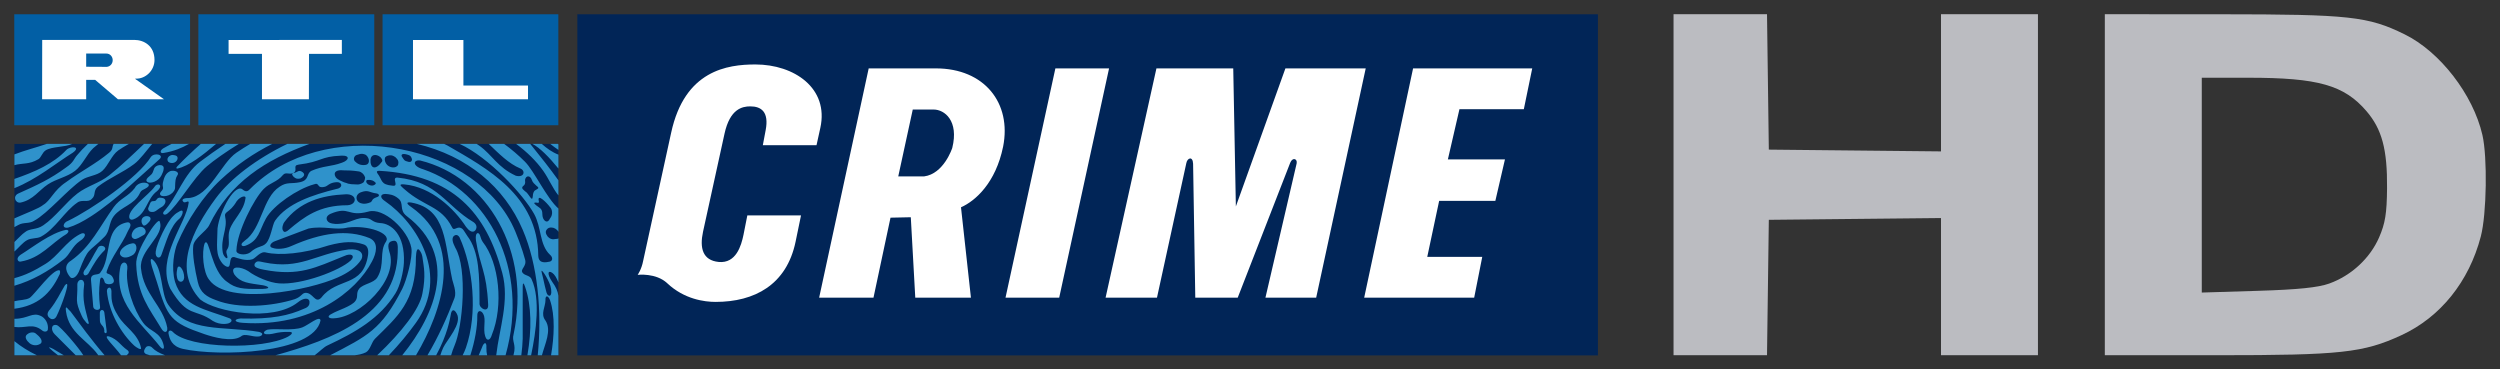 <?xml version="1.0" encoding="UTF-8" standalone="no"?>
<!-- Created with Inkscape (http://www.inkscape.org/) -->

<svg
   xmlns:dc="http://purl.org/dc/elements/1.1/"
   xmlns:cc="http://creativecommons.org/ns#"
   xmlns:rdf="http://www.w3.org/1999/02/22-rdf-syntax-ns#"
   xmlns:svg="http://www.w3.org/2000/svg"
   xmlns="http://www.w3.org/2000/svg"
   xmlns:xlink="http://www.w3.org/1999/xlink"
   version="1.0"
   width="879.737"
   height="130"
   id="svg1894">
  <rect width="100%" height="100%" fill="#333333" stroke="none"/>
  <title
     id="title3464">RTL Crime HD Logo</title>
  <defs
     id="defs1896">
    <linearGradient
       x1="-126.569"
       y1="1032.773"
       x2="-142.973"
       y2="870.418"
       id="linearGradient3258"
       xlink:href="#linearGradient3733"
       gradientUnits="userSpaceOnUse" />
    <linearGradient
       x1="-166.334"
       y1="859.038"
       x2="-165.733"
       y2="817.648"
       id="linearGradient3256"
       xlink:href="#linearGradient3694"
       gradientUnits="userSpaceOnUse" />
    <linearGradient
       id="linearGradient3742">
      <stop
         id="stop3744"
         style="stop-color:#01086a;stop-opacity:0"
         offset="0" />
      <stop
         id="stop3746"
         style="stop-color:#30599b;stop-opacity:1"
         offset="0.263" />
      <stop
         id="stop3748"
         style="stop-color:#010653;stop-opacity:1"
         offset="0.826" />
      <stop
         id="stop3750"
         style="stop-color:#01086a;stop-opacity:0"
         offset="1" />
    </linearGradient>
    <linearGradient
       id="linearGradient3726">
      <stop
         id="stop3728"
         style="stop-color:#01086a;stop-opacity:0"
         offset="0" />
      <stop
         id="stop3736"
         style="stop-color:#30599b;stop-opacity:1"
         offset="0.194" />
      <stop
         id="stop3734"
         style="stop-color:#010653;stop-opacity:1"
         offset="0.795" />
      <stop
         id="stop3730"
         style="stop-color:#01086a;stop-opacity:0"
         offset="1" />
    </linearGradient>
    <linearGradient
       id="linearGradient3710">
      <stop
         id="stop3713"
         style="stop-color:#e48315;stop-opacity:0"
         offset="0" />
      <stop
         id="stop3722"
         style="stop-color:#e48315;stop-opacity:1"
         offset="0.176" />
      <stop
         id="stop3720"
         style="stop-color:#e48315;stop-opacity:1"
         offset="0.837" />
      <stop
         id="stop3715"
         style="stop-color:#e48315;stop-opacity:0"
         offset="1" />
    </linearGradient>
    <linearGradient
       id="linearGradient3694">
      <stop
         id="stop3696"
         style="stop-color:#d8745e;stop-opacity:1"
         offset="0" />
      <stop
         id="stop3702"
         style="stop-color:#d8745e;stop-opacity:0"
         offset="0.66" />
      <stop
         id="stop3698"
         style="stop-color:#d8745e;stop-opacity:0"
         offset="1" />
    </linearGradient>
    <linearGradient
       id="linearGradient3743">
      <stop
         id="stop3745"
         style="stop-color:#d8745e;stop-opacity:0"
         offset="0" />
      <stop
         id="stop3747"
         style="stop-color:#d8745e;stop-opacity:1"
         offset="0.476" />
      <stop
         id="stop3749"
         style="stop-color:#d8745e;stop-opacity:0"
         offset="1" />
    </linearGradient>
    <linearGradient
       id="linearGradient3733">
      <stop
         id="stop3735"
         style="stop-color:#e89f82;stop-opacity:1"
         offset="0" />
      <stop
         id="stop3753"
         style="stop-color:#9f0121;stop-opacity:1"
         offset="0.153" />
      <stop
         id="stop3751"
         style="stop-color:#9f0121;stop-opacity:0"
         offset="1" />
    </linearGradient>
    <linearGradient
       id="linearGradient3717">
      <stop
         id="stop3719"
         style="stop-color:#d8745e;stop-opacity:0"
         offset="0" />
      <stop
         id="stop3725"
         style="stop-color:#d8745e;stop-opacity:1"
         offset="0.326" />
      <stop
         id="stop3721"
         style="stop-color:#d8745e;stop-opacity:0"
         offset="1" />
    </linearGradient>
    <filter
       x="-0.06"
       y="-0.981"
       width="1.12"
       height="2.961"
       color-interpolation-filters="sRGB"
       id="filter4982-1">
      <feGaussianBlur
         id="feGaussianBlur4984-7"
         stdDeviation="3.208" />
    </filter>
    <filter
       x="-0.876"
       y="-0.039"
       width="2.753"
       height="1.079"
       color-interpolation-filters="sRGB"
       id="filter4844-4">
      <feGaussianBlur
         id="feGaussianBlur4846-0"
         stdDeviation="2.508" />
    </filter>
    <filter
       x="-1.057"
       y="-0.205"
       width="3.114"
       height="1.409"
       color-interpolation-filters="sRGB"
       id="filter4706-9">
      <feGaussianBlur
         id="feGaussianBlur4708-4"
         stdDeviation="2.593" />
    </filter>
    <filter
       x="-0.026"
       y="-1.097"
       width="1.051"
       height="3.193"
       color-interpolation-filters="sRGB"
       id="filter4512-8">
      <feGaussianBlur
         id="feGaussianBlur4514-8"
         stdDeviation="3.139" />
    </filter>
    <filter
       x="-1.338"
       y="-0.066"
       width="3.676"
       height="1.132"
       color-interpolation-filters="sRGB"
       id="filter4422-2">
      <feGaussianBlur
         id="feGaussianBlur4424-4"
         stdDeviation="3.282" />
    </filter>
    <filter
       color-interpolation-filters="sRGB"
       id="filter4726-5">
      <feGaussianBlur
         id="feGaussianBlur4728-5"
         stdDeviation="2.672" />
    </filter>
    <linearGradient
       id="linearGradient3539-1">
      <stop
         id="stop3541-7"
         style="stop-color:#f1bd51;stop-opacity:1"
         offset="0" />
      <stop
         id="stop3547-1"
         style="stop-color:#e37e14;stop-opacity:1"
         offset="0.353" />
      <stop
         id="stop3543-1"
         style="stop-color:#e99c1b;stop-opacity:1"
         offset="1" />
    </linearGradient>
    <linearGradient
       x1="1239.018"
       y1="437.867"
       x2="1250.981"
       y2="646.355"
       id="linearGradient5018"
       xlink:href="#linearGradient3539-1"
       gradientUnits="userSpaceOnUse"
       gradientTransform="translate(-480.226,15.381)" />
    <linearGradient
       id="linearGradient3524-5">
      <stop
         id="stop3526-2"
         style="stop-color:#fbedc3;stop-opacity:1"
         offset="0" />
      <stop
         id="stop3528-7"
         style="stop-color:#f5d78f;stop-opacity:1"
         offset="1" />
    </linearGradient>
    <linearGradient
       x1="787.845"
       y1="441.774"
       x2="801.517"
       y2="643.435"
       id="linearGradient5016"
       xlink:href="#linearGradient3524-5"
       gradientUnits="userSpaceOnUse" />
    <linearGradient
       id="linearGradient3708-6">
      <stop
         id="stop3710-1"
         style="stop-color:#3664ae;stop-opacity:1"
         offset="0" />
      <stop
         id="stop3712-4"
         style="stop-color:#01086a;stop-opacity:1"
         offset="1" />
    </linearGradient>
    <linearGradient
       x1="1246.108"
       y1="-204.731"
       x2="1249.272"
       y2="-134.156"
       id="linearGradient5014"
       xlink:href="#linearGradient3708-6"
       gradientUnits="userSpaceOnUse"
       gradientTransform="translate(0.254,678.469)" />
    <linearGradient
       id="linearGradient3693-2">
      <stop
         id="stop3695-3"
         style="stop-color:#a4c2ee;stop-opacity:1"
         offset="0" />
      <stop
         id="stop3697-2"
         style="stop-color:#738ecf;stop-opacity:1"
         offset="1" />
    </linearGradient>
    <linearGradient
       x1="1213.383"
       y1="481.081"
       x2="1256.108"
       y2="602.419"
       id="linearGradient5012"
       xlink:href="#linearGradient3693-2"
       gradientUnits="userSpaceOnUse" />
    <linearGradient
       id="linearGradient3264-2">
      <stop
         id="stop3266-1"
         style="stop-color:#d8745e;stop-opacity:1"
         offset="0" />
      <stop
         id="stop3522-6"
         style="stop-color:#900120;stop-opacity:1"
         offset="0.592" />
      <stop
         id="stop3268-8"
         style="stop-color:#a00122;stop-opacity:1"
         offset="1" />
    </linearGradient>
    <linearGradient
       x1="775.524"
       y1="414.755"
       x2="777.233"
       y2="543.208"
       id="linearGradient5010"
       xlink:href="#linearGradient3264-2"
       gradientUnits="userSpaceOnUse"
       gradientTransform="translate(-474.916,47.129)" />
    <linearGradient
       id="linearGradient3251-5">
      <stop
         id="stop3253-7"
         style="stop-color:#f6c8b2;stop-opacity:1"
         offset="0" />
      <stop
         id="stop3255-6"
         style="stop-color:#e49374;stop-opacity:1"
         offset="1" />
    </linearGradient>
    <linearGradient
       x1="387.941"
       y1="472.536"
       x2="324.708"
       y2="634.89"
       id="linearGradient5008"
       xlink:href="#linearGradient3251-5"
       gradientUnits="userSpaceOnUse" />
    <linearGradient
       x1="387.941"
       y1="472.536"
       x2="324.708"
       y2="634.89"
       id="linearGradient3463"
       xlink:href="#linearGradient3251-5"
       gradientUnits="userSpaceOnUse" />
    <linearGradient
       x1="775.524"
       y1="414.755"
       x2="777.233"
       y2="543.208"
       id="linearGradient3465"
       xlink:href="#linearGradient3264-2"
       gradientUnits="userSpaceOnUse"
       gradientTransform="translate(-474.916,47.129)" />
    <linearGradient
       x1="1213.383"
       y1="481.081"
       x2="1256.108"
       y2="602.419"
       id="linearGradient3467"
       xlink:href="#linearGradient3693-2"
       gradientUnits="userSpaceOnUse" />
    <linearGradient
       x1="1246.108"
       y1="-204.731"
       x2="1249.272"
       y2="-134.156"
       id="linearGradient3469"
       xlink:href="#linearGradient3708-6"
       gradientUnits="userSpaceOnUse"
       gradientTransform="translate(0.254,678.469)" />
    <linearGradient
       x1="787.845"
       y1="441.774"
       x2="801.517"
       y2="643.435"
       id="linearGradient3471"
       xlink:href="#linearGradient3524-5"
       gradientUnits="userSpaceOnUse" />
    <linearGradient
       x1="1239.018"
       y1="437.867"
       x2="1250.981"
       y2="646.355"
       id="linearGradient3473"
       xlink:href="#linearGradient3539-1"
       gradientUnits="userSpaceOnUse"
       gradientTransform="translate(-480.226,15.381)" />
    <linearGradient
       x1="387.941"
       y1="472.536"
       x2="324.708"
       y2="634.89"
       id="linearGradient2492-1"
       xlink:href="#linearGradient3251-5"
       gradientUnits="userSpaceOnUse" />
    <linearGradient
       x1="775.524"
       y1="414.755"
       x2="777.233"
       y2="543.208"
       id="linearGradient2494-8"
       xlink:href="#linearGradient3264-2"
       gradientUnits="userSpaceOnUse"
       gradientTransform="translate(-474.916,47.129)" />
    <linearGradient
       x1="1213.383"
       y1="481.081"
       x2="1256.108"
       y2="602.419"
       id="linearGradient2496-9"
       xlink:href="#linearGradient3693-2"
       gradientUnits="userSpaceOnUse" />
    <linearGradient
       x1="1246.108"
       y1="-204.731"
       x2="1249.272"
       y2="-134.156"
       id="linearGradient2498-2"
       xlink:href="#linearGradient3708-6"
       gradientUnits="userSpaceOnUse"
       gradientTransform="translate(0.254,678.469)" />
    <linearGradient
       x1="787.845"
       y1="441.774"
       x2="801.517"
       y2="643.435"
       id="linearGradient2500-7"
       xlink:href="#linearGradient3524-5"
       gradientUnits="userSpaceOnUse" />
    <linearGradient
       x1="1239.018"
       y1="437.867"
       x2="1250.981"
       y2="646.355"
       id="linearGradient2502-9"
       xlink:href="#linearGradient3539-1"
       gradientUnits="userSpaceOnUse"
       gradientTransform="translate(-480.226,15.381)" />
    <filter
       x="-0.072"
       y="-0.125"
       width="1.143"
       height="1.251"
       color-interpolation-filters="sRGB"
       id="filter3306-5">
      <feGaussianBlur
         id="feGaussianBlur3308-4"
         stdDeviation="2.129" />
    </filter>
    <linearGradient
       x1="387.941"
       y1="472.536"
       x2="324.708"
       y2="634.89"
       id="linearGradient3705"
       xlink:href="#linearGradient3251-5"
       gradientUnits="userSpaceOnUse"
       gradientTransform="matrix(0.855,0,0,0.868,-459.661,464.287)" />
    <linearGradient
       x1="787.845"
       y1="441.774"
       x2="801.517"
       y2="643.435"
       id="linearGradient3707"
       xlink:href="#linearGradient3524-5"
       gradientUnits="userSpaceOnUse"
       gradientTransform="matrix(0.855,0,0,0.87,-459.661,464.477)" />
    <linearGradient
       x1="1213.383"
       y1="481.081"
       x2="1256.108"
       y2="602.419"
       id="linearGradient3709"
       xlink:href="#linearGradient3693-2"
       gradientUnits="userSpaceOnUse"
       gradientTransform="matrix(0.855,0,0,0.87,-459.661,461.985)" />
    <linearGradient
       x1="-166.019"
       y1="832.485"
       x2="-167.393"
       y2="972.079"
       id="linearGradient3723"
       xlink:href="#linearGradient3717"
       gradientUnits="userSpaceOnUse" />
    <linearGradient
       x1="-126.569"
       y1="1032.773"
       x2="-142.973"
       y2="870.418"
       id="linearGradient3739"
       xlink:href="#linearGradient3733"
       gradientUnits="userSpaceOnUse" />
    <linearGradient
       x1="-166.019"
       y1="832.485"
       x2="-176.497"
       y2="1000.909"
       id="linearGradient3741"
       xlink:href="#linearGradient3743"
       gradientUnits="userSpaceOnUse" />
    <linearGradient
       x1="-166.334"
       y1="859.038"
       x2="-165.733"
       y2="817.648"
       id="linearGradient3700"
       xlink:href="#linearGradient3694"
       gradientUnits="userSpaceOnUse" />
    <linearGradient
       x1="260.528"
       y1="806.953"
       x2="271.436"
       y2="1055.795"
       id="linearGradient3718"
       xlink:href="#linearGradient3710"
       gradientUnits="userSpaceOnUse" />
    <linearGradient
       x1="749.439"
       y1="811.549"
       x2="758.829"
       y2="1008.802"
       id="linearGradient3732"
       xlink:href="#linearGradient3726"
       gradientUnits="userSpaceOnUse" />
    <linearGradient
       x1="749.439"
       y1="811.549"
       x2="758.829"
       y2="1008.802"
       id="linearGradient3740"
       xlink:href="#linearGradient3742"
       gradientUnits="userSpaceOnUse" />
    <linearGradient
       id="linearGradient3539">
      <stop
         id="stop3541"
         style="stop-color:#f1bd51;stop-opacity:1"
         offset="0" />
      <stop
         id="stop3547"
         style="stop-color:#e37e14;stop-opacity:1"
         offset="0.353" />
      <stop
         id="stop3543"
         style="stop-color:#e99c1b;stop-opacity:1"
         offset="1" />
    </linearGradient>
    <linearGradient
       id="linearGradient3524">
      <stop
         id="stop3526"
         style="stop-color:#fbedc3;stop-opacity:1"
         offset="0" />
      <stop
         id="stop3528"
         style="stop-color:#f5d78f;stop-opacity:1"
         offset="1" />
    </linearGradient>
    <linearGradient
       id="linearGradient3708">
      <stop
         id="stop3710"
         style="stop-color:#3664ae;stop-opacity:1"
         offset="0" />
      <stop
         id="stop3712"
         style="stop-color:#01086a;stop-opacity:1"
         offset="1" />
    </linearGradient>
    <linearGradient
       id="linearGradient3693">
      <stop
         id="stop3695"
         style="stop-color:#a4c2ee;stop-opacity:1"
         offset="0" />
      <stop
         id="stop3697"
         style="stop-color:#738ecf;stop-opacity:1"
         offset="1" />
    </linearGradient>
    <linearGradient
       id="linearGradient3264">
      <stop
         id="stop3266"
         style="stop-color:#d8745e;stop-opacity:1"
         offset="0" />
      <stop
         id="stop3522"
         style="stop-color:#900120;stop-opacity:1"
         offset="0.592" />
      <stop
         id="stop3268"
         style="stop-color:#a00122;stop-opacity:1"
         offset="1" />
    </linearGradient>
    <linearGradient
       id="linearGradient3251">
      <stop
         id="stop3253"
         style="stop-color:#f6c8b2;stop-opacity:1"
         offset="0" />
      <stop
         id="stop3255"
         style="stop-color:#e49374;stop-opacity:1"
         offset="1" />
    </linearGradient>
  </defs>
  <g
     transform="matrix(0.983,0,0,0.983,-12.408,-12.415)"
     id="layer1">
    <g
       transform="matrix(1.25,0,0,1.25,-109.533,-622.381)"
       id="g6348">
      <rect
         width="265"
         height="79"
         x="275.37"
         y="520.206"
         id="rect3"
         style="fill:#ffffff" />
      <path
         d="m 263.062,512.094 0,97.688 292.281,0 0,-97.688 -292.281,0 z m 51,14.375 c 11.144,-3e-5 21.088,6.825 18.594,18.156 l -1.094,4.969 -15.375,0 0.812,-4.312 c 1.004,-5.244 -1.276,-6.812 -4.406,-6.812 -2.304,-2e-5 -5.819,0.718 -7.375,7.812 L 299.062,574.375 c -1.011,4.705 -0.101,8.196 4.5,8.656 4.975,0.466 6.45,-4.676 7.094,-7.812 l 1.094,-5.531 15.375,0 -1.562,7.562 c -2.579,12.339 -11.769,17.219 -22.906,17.219 -3.137,-3e-5 -8.961,-0.736 -13.844,-5.344 -3.223,-3.038 -8.469,-2.406 -8.469,-2.406 -10e-6,3e-5 1.109,-1.566 1.562,-3.969 L 289.938,546 c 3.866,-17.868 16.118,-19.531 24.125,-19.531 z m 32.438,1.125 19.25,0 c 13.907,-3e-5 21.731,9.935 19.25,22.406 -2.12,10.372 -7.921,15.537 -12.062,17.375 l 2.844,25.875 -15.938,0 -1.281,-23.031 -5.812,0.125 -4.875,22.906 -15.562,0 14.188,-65.656 z m 53.469,0 15.375,0 -14.281,65.656 -15.375,0 14.281,-65.656 z m 28.938,0 22,0 0.75,39.531 14.188,-39.531 23,0 -14.188,65.656 -14.531,0 8.938,-38.438 c 0.275,-1.378 -1.194,-1.845 -1.844,-0.188 l -15.031,38.625 -12.156,0 -0.625,-38.344 c -0.099,-2.303 -1.663,-1.655 -1.938,-0.188 l -8.406,38.531 -14.719,0 14.562,-65.656 z m 73.5,0 c 27.074,10e-4 34.125,0 34.125,0 l -2.406,11.688 -18.438,0 -3.312,14.375 16.344,0 -2.75,11.875 -16.094,0 -3.406,16.031 15.75,0 -2.312,11.688 -31.5,0 14,-65.656 z M 359.125,539.375 l -4.156,19.156 7.375,0 c 5.708,-0.728 8.094,-8.156 8.094,-8.156 1.937,-7.79 -2.213,-11 -5.344,-11 -10e-6,-2e-5 -5.142,0 -5.969,0 z m -257.281,9.844 0,60.531 155.781,0 0,-60.531 -155.781,0 z"
         id="path17"
         style="fill:#012557;fill-opacity:1" />
      <path
         d="m 105.501,576.773 c 1.201,-0.667 2.836,-0.373 3.97,-0.998 4.007,-2.126 6.703,-7.229 10.403,-9.747 1.323,-1.005 3.125,0.11 4.148,-1.078 1.25,-1.042 0.3,-2.268 1.715,-3.468 3.431,-2.616 7.063,-3.97 10.409,-6.5 1.709,-1.284 3.461,-3.774 5.159,-5.765 l -2.328,0 c -3.351,3.189 -6.666,6.362 -9.992,9.015 -2.775,2.221 -6.286,3.017 -9.11,5.199 -3.327,2.573 -6.286,6.751 -9.759,9.104 -1.96,1.372 -3.903,0.821 -5.208,1.942 -0.889,0.558 -1.991,1.862 -3.057,2.836 l 0,2.732 c 1.297,-1.152 2.382,-2.591 3.65,-3.272 m 33.903,30.841 c -0.588,0.797 -0.698,1.667 0.649,1.948 0.19,0.056 0.386,0.123 0.582,0.19 l 4.368,0 c -1.654,-0.619 -2.935,-1.342 -3.651,-2.139 -0.551,-0.642 -1.641,-0.642 -1.948,10e-4 z m 12.296,-42.885 c -1.366,-0.037 -2.064,0.435 -1.525,1.005 0.459,0.704 1.617,-0.57 1.586,0.294 -0.692,6.064 -9.404,15.695 -5.287,24.641 5.128,8.589 6.948,5.495 12.216,9.257 2.12,1.262 4.368,0.852 4.785,0.539 0.815,-0.41 0.662,-1.011 0,-1.299 -6.813,-2.592 -13.38,-3.339 -15.61,-10.396 -1.231,-4.264 -0.16,-9.116 0.649,-11.046 2.75,-6.562 7.419,-13.589 12.363,-18.193 4.638,-4.322 9.429,-7.591 14.808,-10.314 l -6.292,0 c -1.416,0.843 -2.745,1.688 -3.958,2.518 -4.41,3.001 -7.7,12.571 -13.735,12.994 z m -34.424,31.845 c -0.778,-1.041 -0.778,-0.343 -0.649,0.644 0.852,6.194 6.169,8.203 9.11,12.345 0.043,0.062 0.085,0.123 0.135,0.19 l 1.813,0 c -3.756,-4.344 -7.217,-9.135 -9.76,-12.535 -0.22,-0.215 -0.435,-0.435 -0.649,-0.644 z m 140.37,-20.316 c -0.123,0.104 -0.257,0.172 -0.454,0.166 -0.649,0 -0.999,0.238 -1.562,0.03 -0.502,-0.129 -0.821,-0.466 -1.042,-0.68 -0.625,-0.84 -0.846,-1.574 -0.012,-2.304 0.417,-0.337 0.919,-0.361 1.648,-0.215 0.337,0.099 0.753,0.355 0.968,0.576 0.178,0.141 0.325,0.343 0.454,0.576 l 0,-6.683 c -3.284,-2.817 -6.972,-10.804 -9.563,-13.386 -1.869,-1.872 -3.866,-3.566 -5.986,-5.122 l -4.429,0 c 2.916,2.754 5.716,5.667 9.116,7.07 1.44,0.603 1.152,2.686 -1.342,2.052 -5.256,-2.432 -6.727,-5.934 -10.378,-8.55 -0.27,-0.196 -0.545,-0.383 -0.833,-0.573 l -4.889,0 c 8.35,3.841 18.287,14.563 21.344,20.064 2.15,3.872 1.507,8.865 4.552,11.695 0.766,0.638 0.876,1.648 0,1.948 -1.084,0.215 -3.247,0.766 -3.357,-1.642 -0.159,-17.313 -14.661,-25.039 -26.031,-31.601 -0.368,-0.163 -0.674,-0.322 -0.931,-0.466 l -7.836,0 c 14.544,3.465 25.1,12.379 30.344,24.616 4.271,9.949 5.569,23.226 4.295,35.92 l 1.201,0 c 0.864,-3.26 2.849,-7.113 1.017,-9.932 -1.513,-1.911 0,-3.902 0,-5.856 -0.092,-1.348 0.698,-1.495 1.299,0 1.525,4.509 1.194,10.452 0.3,15.788 l 2.107,0 -0.012,-17.063 c -0.184,-1.299 -0.68,-2.457 -1.74,-3.921 -1.642,-2.401 -1.207,-3.479 0,-2.598 0.625,0.404 1.226,1.409 1.752,2.727 l 0,-12.636 0,0 z m -2.292,13.602 c 0.386,1.402 0.331,2.585 -0.116,2.806 -0.411,0.172 -0.803,-0.233 -1.005,-0.889 -0.741,-2.738 -0.784,-3.51 -1.335,-5.544 -0.613,-2.193 1.752,1.47 2.456,3.627 z m -5.042,-25.67 c -0.153,2.059 -1.084,-0.784 -2.23,-1.409 -0.748,-0.678 -1.25,-0.999 -0.27,-1.719 0.478,-0.539 0.27,-1.1 0.27,-1.532 0.239,-1.348 1.507,-1.348 1.948,0 0.282,0.836 0.735,1.082 1.323,1.688 0.986,0.729 0.508,0.729 -0.508,1.388 -0.214,0.193 -0.533,0.8 -0.533,1.584 z m 4.926,6.39 c -0.68,1.477 -1.544,0.814 -1.948,0 -0.558,-1.213 0.263,-2.291 -1.299,-3.253 -1.146,-0.772 -1.832,-1.403 -0.656,-1.299 0.215,0 0.423,0.141 0.656,0 0.171,-0.178 0,-0.429 0,-0.649 -0.343,-1.985 2.377,0.735 3.247,1.948 0.619,0.563 0.962,2.107 0,3.253 z m -5.679,-21.364 -4.031,0 c 3.057,2.273 5.759,4.883 7.762,7.716 1.642,2.328 2.665,4.951 4.356,7.048 l 0,-4.331 c -2.494,-3.461 -5.104,-6.77 -7.615,-9.861 -0.227,-0.25 -0.38,-0.433 -0.472,-0.572 z m 0.631,0 c 2.145,1.106 4.815,3.817 7.456,7.07 l 0,-3.989 c -1.789,-0.689 -3.339,-1.795 -4.772,-3.082 l -2.684,0 0,10e-4 z m -2.764,36.955 c -0.907,-1.103 1.287,-1.801 0.656,-3.896 -0.717,-2.659 -2.396,-7.518 -3.909,-10.396 -12.4,-23.639 -54.042,-30.608 -74.835,-9.75 -0.423,0.443 -0.986,1.068 -2.01,0.257 -2.12,-2.215 -6.641,5.726 -7.309,11.031 -0.074,5.042 -0.711,7.498 1.507,10.157 0.221,0.221 0.362,0.361 0.705,0.588 2.218,1.354 0.576,-2.757 2.549,-2.536 1.029,0.318 3.308,1.213 5.208,0.649 0.907,-0.27 2.346,-2.444 3.902,-1.954 3.927,0.925 10.703,0.349 17.92,-2.016 4.466,-1.201 7.346,-1.201 9.962,-0.331 1.36,0.355 1.525,1.789 1.36,3.045 -1.403,9.41 -8.84,6.354 -13.337,12.173 -1.85,2.071 -2.395,-1.58 -4.735,-1.299 -0.986,0.209 -0.932,1.029 -2.886,1.783 -6.378,2.04 -16.137,2.897 -22.601,0.288 -2.555,-0.925 -4.491,-2.034 -5.208,-5.195 -0.803,-3.443 -1.593,-7.842 -1.299,-10.391 0.245,-2.12 3.731,-4.136 4.558,-5.845 5.876,-12.2 16.144,-18.743 28.746,-23.317 l -6.354,0 c -8.865,4.292 -16.339,9.971 -20.444,15.513 -6.923,9.361 -12.4,20.658 -4.491,29.063 4.46,3.578 20.732,6.507 27.918,0.827 1.734,-1.428 3.247,-1.335 3.363,-0.232 0.049,0.643 -0.055,1.525 -1.525,2.016 -4.356,1.948 -9.104,3.063 -18.239,2.818 -1.899,0.165 -2.016,1.09 0.711,1.249 19.482,1.336 32.501,-8.963 36.961,-17.607 1.25,-2.334 2.016,-5.489 -0.76,-6.678 -6.329,-2.549 -13.717,-1.531 -22.319,2.273 -2.016,0.925 -4.19,0.979 -5.348,0.563 -1.348,-0.288 -0.588,-1.538 0.649,-1.942 4.123,-1.52 5.477,-2.107 9.6,-3.621 4.35,-0.863 7.726,0.601 11.23,-0.281 5.698,-0.747 12.443,1.587 10.979,3.982 -2.046,2.867 -0.27,6.659 -2.524,10.311 -1.036,1.679 -4.056,1.801 -5.208,3.253 -0.98,1.274 -0.16,2.199 -1.036,3.443 -1.078,1.58 -5.134,2.702 -6.77,3.7 -1.722,0.815 -0.796,1.464 0.649,1.299 7.241,-0.288 18.673,-11.034 15.794,-19.146 -0.741,-2.463 0.19,-2.83 0.986,-3.014 1.403,-0.331 1.544,0.98 1.44,3.314 -0.319,18.061 -18.986,25.015 -34.995,29.432 l 11.211,0 c 1.427,-1.072 2.591,-2.31 3.608,-2.788 8.112,-3.798 15.047,-7.743 19.525,-14.942 1.354,-2.175 2.297,-6.279 2.414,-8.742 0.374,-8.124 -3.633,-11.261 -6.782,-11.383 -2.114,-0.159 -2.414,-1.097 -3.443,-1.317 -3.48,-0.741 -4.809,1.685 -9.435,1.563 -1.416,-0.123 -1.912,-0.368 -2.279,-0.919 -0.435,-0.748 -0.128,-1.483 0.919,-1.973 5.551,-2.341 4.803,0.979 10.795,-0.625 4.375,-1.349 11.438,5.244 12.363,10.396 0.454,2.598 -1.403,9.349 -2.604,11.701 -6.004,11.794 -10.054,13.521 -20.646,19.029 l 7.04,0 c 1.072,-0.135 2.138,-0.313 3.204,-0.84 1.28,-0.729 1.568,-2.879 2.604,-3.896 6.292,-6.249 11.769,-10.513 11.708,-23.391 0.085,-1.642 0.361,-3.137 1.28,-1.587 0.417,0.705 0.545,1.146 0.674,2.236 0.282,2.059 0.931,4.668 -0.092,9.771 -0.778,4.467 -5.992,11.145 -12.951,17.706 l 3.339,0 c 3.014,-3.155 5.618,-6.316 7.75,-9.288 9.71,-13.533 0.349,-28.476 -8.816,-34.816 -1.703,-1.078 -1.317,-2.114 0.098,-2.09 1.078,0.08 2.279,0.185 3.511,1.171 2.046,1.47 0.184,3.357 2.604,5.195 14.808,11.272 8.479,27.802 -1.311,39.828 l 3.945,0 c 7.713,-12.964 13.674,-31.846 -1.335,-42.426 -1.458,-0.98 -1.581,-1.557 0,-1.299 10.176,1.838 9.502,11.812 11.714,22.092 0.159,0.717 1.299,3.492 0.656,5.201 -2.089,5.521 -4.638,11.193 -7.756,16.432 l 2.494,0 c 3.253,-5.961 3.964,-10.471 4.172,-11.573 0.172,-1.403 0.901,-1.918 1.74,-0.313 1.605,2.831 -2.91,7.578 -3.909,9.747 -0.331,0.735 -0.588,1.44 -0.809,2.139 l 3.088,0 c 0.257,-0.889 0.551,-1.808 0.98,-2.788 2.303,-5.299 3.798,-21.951 0.214,-28.01 -0.735,-1.446 -1.097,-2.586 -0.466,-3.32 0.374,-0.325 1.029,-0.625 1.654,0.306 3.921,8.522 5.306,21.737 1.85,31.674 -0.251,0.724 -0.57,1.428 -0.931,2.139 l 2.206,0 c 1.292,-3.988 2.046,-8.296 1.985,-11.236 -0.092,-1.856 1.378,-1.881 1.948,0 0.478,1.795 -0.515,4.626 0.649,6.5 0.392,0.49 1.103,0.466 1.575,-1.114 3.382,-8.332 2.125,-20.635 -2.635,-26.639 -0.515,-0.76 -0.515,-1.323 -0.895,-2.138 -0.41,-0.655 -1.317,-0.552 -1.017,1.789 1.176,7.608 3.026,8.681 3.486,18.336 0.171,2.524 -2.646,1.14 -2.469,-0.416 -0.03,-7.572 -0.006,-14.68 -3.486,-19.226 -0.576,-0.814 -0.956,-1.604 -1.397,-2.033 -1.519,-1.171 -2.365,0.895 -2.989,-0.466 -3.235,-6.249 -7.695,-5.686 -13.595,-10.868 -0.331,-0.264 -0.594,-0.527 -0.815,-0.748 -0.398,-0.337 -0.766,-0.833 0.809,-0.665 7.683,0.729 14.226,6.926 17.602,12.146 0.735,1.005 1.893,1.973 2.695,0.974 0.68,-1.029 0.11,-1.868 -0.576,-2.334 -7.891,-4.675 -10.151,-11.551 -21.675,-12.73 -2.022,-0.193 0.619,2.662 -1.52,2.303 -3.517,-0.34 -2.751,-1.525 -4.337,-3.608 -0.319,-0.563 0.061,-0.659 0.655,-0.646 20.983,1.226 30.498,11.882 35.142,29.239 2.132,7.995 -0.858,15.917 -1.734,23.581 l 2.677,0 c 7.033,-25.015 -5.14,-46.929 -23.593,-53.264 -3.241,-0.935 -2.861,-2.778 -0.864,-2.515 19.311,4.76 31.821,26.016 26.761,49.744 -0.594,2.139 0.827,2.843 0,5.845 -0.012,0.062 -0.031,0.123 -0.049,0.19 l 2.254,0 c 0.214,-1.6 0.349,-3.18 0.398,-4.736 l 0,-14.948 c 0,-1.183 0.294,-1.103 0.656,0 1.917,5.477 1.936,12.418 0.692,19.685 l 1.06,0 c 1.477,-6.954 2.641,-16.192 0.196,-21.633 -0.424,-1.293 -1.87,-1.06 -2.6,-1.949 z m -47.504,-33.787 c 1.335,-0.518 1.936,-0.331 2.61,0 1.225,1.094 1.042,2.644 -0.006,2.831 -1.14,0.221 -2.211,-0.098 -2.879,-0.76 -1.036,-0.671 -0.479,-1.893 0.275,-2.071 z m 5.213,7.799 c 0.374,0.282 0.178,0.478 0,0.646 -0.515,0.454 -1.305,0.426 -1.96,0 -0.766,-0.551 -0.766,-1.348 0,-1.299 0.968,-0.049 1.538,0.264 1.96,0.653 z m -3.259,0 c -0.22,0.215 -1.06,0.723 -1.85,0.653 -2.996,-0.043 -2.567,-0.343 -3.798,-0.628 -1.899,-0.791 -2.059,-1.103 -2.377,-1.486 -0.864,-1.461 0.367,-2.15 2.187,-1.927 1.52,0 2.591,0.031 4.491,0.315 0.784,0.156 1.464,0.864 1.679,1.516 0.219,0.215 -0.093,1.232 -0.332,1.557 z m -38.401,13.65 c -0.686,2.059 0.282,4.068 -0.606,5.489 -0.282,0.343 -0.447,0.76 -0.19,1.52 0.729,2.145 -0.943,0.79 -1.152,-0.521 -0.717,-4.087 1.44,-6.855 0.705,-10.066 -0.441,-1.898 1.158,-0.986 3.296,-4.644 1.176,-1.52 2.689,-1.642 2.512,-0.882 -0.521,3.921 -3.498,5.942 -4.565,9.104 z m 13.019,-2.61 c -0.784,1.127 -1.201,5.078 -2.604,6.5 -1.158,1.183 -2.322,0.594 -4.552,2.598 -1.409,0.992 -4.16,0.551 -3.902,-0.644 0.153,-5.232 5.011,-14.716 7.805,-17.549 1.856,-1.875 3.823,-1.933 5.52,-4.01 0.821,-0.946 1.703,-0.031 2.941,-0.539 1.489,-0.845 -0.343,-2.175 1.55,-2.426 6.715,-0.83 6.083,-2.322 12.149,-2.561 2.665,-0.156 2.34,1.323 0.227,2.021 -3.045,1.14 -5.354,0.846 -8.718,2.319 -1.568,0.842 -0.497,2.644 -3.259,3.25 -2.487,0.558 -3.725,-0.168 -5.851,1.299 -4.95,3.186 -5.073,12.026 -9.961,15.438 -0.447,0.417 -1.072,0.729 -0.919,1.329 0.251,0.313 0.637,0.288 1.121,0.129 3.896,-1.471 3.909,-4.319 5.851,-7.799 2.126,-3.805 9.049,-8.47 13.668,-9.75 1.893,-0.766 0.643,1.33 3.253,0.653 0.791,-0.205 1.201,-1.155 3.253,-1.299 1.66,-0.138 2.034,1.599 0,1.946 -6.869,1.7 -14.098,4.108 -17.572,9.095 z m 20.751,-4.435 c -8.057,0 -12.32,3.229 -16.842,7.045 -0.601,0.527 -1.28,0.833 -1.525,0.343 -0.674,-0.68 0.03,-2.31 0.245,-2.53 4.319,-5.851 10.715,-7.7 17.57,-7.994 3.333,-0.186 3.462,2.951 0.552,3.136 z m 8.454,-2.341 c -1.728,0.606 -1.134,1.029 -1.844,1.482 -0.803,0.368 -1.856,0.546 -2.414,0.368 -1.507,-0.233 -1.911,-1.544 -1.415,-2.402 0.318,-0.526 0.778,-0.723 1.176,-0.863 2.028,-0.741 2.334,0.141 4.282,0.361 0.865,0.116 1.079,0.797 0.215,1.054 z m 1.385,-10.109 c -1.838,2.558 -3.406,1.887 -3.253,-0.656 0.159,-1.486 1.605,-1.654 2.806,-0.695 0.214,0.215 0.845,0.91 0.447,1.351 z m 4.644,0.876 c -0.576,1.148 -2.524,0.916 -3.345,-0.233 -0.667,-0.989 -0.515,-1.875 -0.166,-2.089 0.221,-0.217 0.87,-0.407 1.158,-0.407 0.527,-0.024 0.913,0.064 1.611,0.555 0.791,0.713 0.975,1.329 0.742,2.174 z m 2.952,-0.858 c -1.298,-0.291 -1.25,-0.646 -1.746,-1.317 -0.484,-0.656 -0.196,-1.299 1.672,-0.68 0.79,0.221 1.035,0.867 1.103,1.323 0.026,0.285 -0.189,0.861 -1.029,0.674 z m 42.819,-5.14 -2.193,0 c 0.753,0.604 1.525,1.18 2.34,1.728 l 0,-1.59 c -0.055,-0.042 -0.098,-0.092 -0.147,-0.138 z m -112.893,19.41 c -0.435,0.612 0.073,1.151 0.913,0.667 3.204,-2.469 7.548,-10.356 11.45,-13.659 2.046,-1.73 5.263,-4.013 9.153,-6.417 l -3.86,0 c -2.585,1.707 -5.011,3.434 -7.241,5.122 -4.754,3.58 -6.421,9.936 -10.415,14.287 z m 0.073,-16.83 c 2.8,-0.466 5.116,-1.394 7.168,-2.58 l -4.969,0 c -0.827,0.411 -1.654,0.836 -2.469,1.323 -1.089,0.767 -0.74,1.526 0.27,1.257 z m 3.836,3.838 c -0.251,0.251 -0.484,0.64 0,0.653 3.32,-0.726 7.26,-3.802 11.089,-7.07 l -4.375,0 c -2.438,2.14 -4.711,4.322 -6.714,6.417 z m -31.834,0.309 c -4.583,3.348 -8.118,4.981 -13.723,7.487 -1.624,0.734 -0.919,2.818 0.649,2.598 3.676,-0.797 5.201,-3.474 7.811,-5.199 2.549,-1.682 5.397,-2.049 7.805,-3.896 2.077,-1.586 3.314,-4.699 5.208,-6.497 0.343,-0.322 0.846,-0.741 1.458,-1.219 l -2.996,0 c -1.164,1.087 -2.212,2.172 -3.021,3.167 -1.071,1.182 -0.954,2.034 -3.191,3.559 z m -5.912,-4.855 c 1.771,-1.167 5.618,-0.873 7.64,-1.872 l -7.284,0 c -3.149,1.072 -6.298,1.844 -9.275,3.011 l 0,3.082 c 2.389,-0.677 4.215,-0.119 6.861,-1.706 0.784,-0.447 1.078,-1.856 2.058,-2.515 z m -3.259,20.135 c 3.915,-2.107 9.594,-8.97 13.668,-11.693 1.783,-1.191 4.301,-1.173 5.857,-2.598 1.758,-1.605 2.598,-4.414 4.552,-5.845 0.711,-0.521 1.801,-1.155 3.039,-1.872 l -4.356,0 c -0.552,0.885 -0.043,1.513 -1.287,2.518 -3.891,3.247 -8.24,5.407 -12.357,8.448 -3.56,2.347 -4.417,5.293 -6.512,6.495 -1.183,1.017 -4.613,2.242 -8.265,3.872 l 0,2.499 c 0.343,-0.196 0.692,-0.392 1.084,-0.588 1.526,-0.893 3.131,-0.292 4.577,-1.236 z m 9.282,-20.337 c -3.811,4.077 -9.196,6.381 -14.942,8.363 l 0,2.641 c 6.261,-2.466 11.965,-7.184 16.725,-10.155 2.432,-1.74 -0.478,-2.004 -1.783,-0.849 z m 24.156,2.052 c -3.651,5.916 -17.068,15.105 -23.672,18.285 -1.599,0.526 -1.899,2.353 0,1.954 1.991,-0.582 4.209,-1.734 6.506,-3.217 l 0,-0.036 c 0.006,0.012 0.024,0.012 0.024,0.024 7.033,-4.54 14.857,-12.18 19.501,-16.266 1.63,-1.347 -1.305,-2.101 -2.359,-0.744 z m 7.567,0.745 c 0.288,-0.87 -0.276,-1.229 -1.305,-1.299 -0.943,-0.037 -2.028,1.005 -1.299,1.955 0.79,0.63 2.181,0.431 2.604,-0.656 z m -6.709,2.793 c -0.509,1.599 -0.723,1.418 -1.752,2.408 -0.398,0.417 -0.662,0.956 0,1.298 0.827,0.441 3.039,-0.211 3.903,-1.951 0.38,-0.796 0.582,-1.179 0.649,-1.945 0.177,-1.485 -2.426,-1.24 -2.8,0.19 z m 2.733,3.211 c -0.674,2.129 0.539,1.866 -0.717,3.229 -0.478,0.526 -0.282,0.979 0.135,1.164 1.733,0.539 4.062,-0.919 3.909,-2.598 0.067,-1.642 0.08,-2.408 0.649,-3.25 0.753,-1.029 -0.938,-1.541 -1.967,-1.241 -0.943,0.413 -1.617,1.139 -2.009,2.696 z m 37.322,-0.996 c 0.668,0.521 0.925,0.594 1.869,0.438 1.011,-0.438 1.734,-1.292 0.282,-2.052 -0.95,-0.374 -0.956,0.264 -2.31,0.502 -0.601,0.383 -0.19,0.665 0.159,1.112 z m -45.544,3.174 c -1.893,2.453 -4.251,2.992 -6.028,5.462 -4.099,5.722 -6.549,11.31 -12.222,15.322 -2.426,1.452 -1.115,3.768 -0.141,4.821 0.221,0.221 1.366,0.539 2.371,-1.617 2.836,-7.383 2.653,-5.257 7.389,-10.078 1.562,-1.587 1.182,-4.001 2.604,-5.851 2.206,-2.843 5.833,-3.187 7.48,-6.574 0.404,-0.965 1.115,-1.002 1.709,-1.409 2.768,-1.464 -1.857,-2.717 -3.162,-0.076 z m 5.685,-0.383 c -1.587,2.297 -8.252,6.813 -7.156,9.098 0.282,0.281 0.355,0.447 0.993,0.281 3.896,-1.402 3.804,-5.838 6.819,-8.08 2.083,-1.777 0.141,-2.629 -0.656,-1.299 z m 1.955,5.845 c 1.146,-0.576 1.771,-2.304 0.318,-2.61 -0.294,-0.049 -1.225,-0.355 -1.667,0.393 -0.582,1.054 -1.519,-0.196 -2.009,1.421 -0.153,0.294 -0.172,0.576 -0.386,0.968 -0.251,0.533 0.257,1.066 0.49,1.128 1.495,0.403 1.888,-0.572 3.254,-1.3 z m 0,13.649 c 1.36,-3.608 2.462,-8.16 5.201,-10.396 0.735,-0.668 1.525,-2.824 0.104,-2.126 -0.698,0.392 -1.268,0.698 -1.93,1.421 -1.801,1.643 -4.748,7.903 -5.005,10.14 -0.251,1.899 1.207,2.309 1.63,0.961 z m -3.793,-9.141 c 1.335,-1.262 0.527,-2.077 -0.76,-1.911 -1.36,0.27 -1.439,1.838 -0.655,2.609 0.502,0.319 1.195,-0.477 1.415,-0.698 z m -2.064,13.038 c -0.558,-5.317 7.008,-9.386 5.33,-13.509 -0.527,-1.17 -6.941,8.338 -6.696,12.302 0.318,8.816 3.737,12.651 7.113,18.3 0.931,1.666 1.966,1.305 1.771,-0.159 -1.196,-6.213 -6.746,-9.534 -7.518,-16.934 z m -3.829,-10.513 c 0.368,-0.821 0.968,-1.416 0.784,-2.193 -0.27,-0.521 -0.564,-0.601 -1.421,-0.368 -6.261,1.654 -3.756,9.938 -7.248,14.373 -0.619,0.784 -2.696,-0.062 -2.604,1.948 0.214,2.604 0.435,5.201 0.649,7.799 0.19,1.023 2.052,1.207 1.955,0 -0.368,-3.008 -0.374,-4.784 0,-7.799 0.171,-0.968 0.919,-0.852 1.299,0.649 0.178,0.949 3.082,0.919 2.604,-0.649 -0.753,-2.414 -2.463,-1.109 -1.948,-2.598 1.341,-4.093 4.367,-7.499 5.93,-11.162 z m 4.478,-1.183 c -0.362,-0.233 -0.889,-0.374 -1.851,0.062 -0.227,0.092 -0.606,0.373 -0.827,0.618 -0.613,0.741 -1.127,2.157 0.073,2.567 0.662,0.208 1.605,-0.509 2.751,-1.127 0.712,-0.411 0.822,-1.489 -0.146,-2.12 z m -22.123,0.656 c -4.386,0.895 -9.417,4.907 -13.019,7.144 -1.532,1.042 -0.668,2.126 0,1.948 5.851,-0.968 8.712,-5.226 13.019,-7.799 0.693,-0.436 1.133,-1.293 0,-1.293 z m 3.903,3.247 c 2.267,-1.385 1.746,-2.978 0,-1.954 -3.97,2.113 -6.194,6.236 -9.76,8.448 -3.161,1.961 -5.808,3.271 -8.92,4.093 l 0,2.169 c 5.079,-1.489 9.576,-4.014 14.127,-7.561 1.79,-1.403 2.488,-3.816 4.553,-5.195 z m 14.967,0.643 c -1.133,0.184 -1.954,0.704 -2.604,1.299 -0.692,0.643 -1.458,1.881 0,2.604 0.686,0.215 1.084,0.135 1.746,-0.049 0.404,-0.123 1.201,-0.552 1.409,-0.766 1.189,-1.158 0.95,-3.486 -0.551,-3.088 z m 36.226,13.025 c -4.246,0.056 -6.513,-0.104 -8.89,-1.979 -4.772,-3.149 -5.152,-13.368 -6.506,-11.046 -0.876,2.573 -0.417,8.326 1.299,10.396 5.391,7.591 28.776,3.015 36.906,-0.687 2.696,-1.188 5.33,-2.94 6.696,-5.158 0.815,-1.801 -0.49,-3.106 -3.645,-2.837 -9.613,1.306 -13.84,5.876 -24.279,3.701 -1.421,-0.276 -2.016,-0.607 -2.665,0.435 0,0.429 -0.545,1.084 2.665,1.679 10.078,1.96 14.747,-0.588 22.974,-3.915 2.065,-0.974 3.259,-0.104 1.899,1.256 -3.155,2.935 -14.023,7.033 -20.518,6.574 -2.788,-0.196 -6.641,-1.851 -8.877,-3.535 -2.064,-1.299 -5.336,-1.679 -3.976,0.925 1.85,2.519 4.142,2.506 8.277,3.155 1.685,0.331 2.665,1.14 -1.36,1.036 z m -44.037,-11.071 c 0.809,-1.078 -1.354,-1.899 -1.948,-0.655 -1.201,1.893 -2.438,4.649 -3.909,6.5 -0.153,0.331 -0.3,0.588 -0.117,1.041 0.221,0.57 1.121,0.258 1.421,-0.392 1.33,-2.377 2.647,-4.705 4.553,-6.494 z m 13.668,2.598 c -1.366,-0.747 0.625,4.221 1.305,6.494 3.014,10.157 3.89,11.616 13.668,14.948 2.292,0.772 7.805,2.39 10.409,0.644 1.146,-1.06 3.217,0.27 5.208,0 0.895,-0.189 1.44,-0.9 0,-1.299 -10.2,-1.758 -20.401,0.398 -26.031,-7.787 -2.262,-3.289 -1.441,-10.55 -4.559,-13 z m -9.11,1.948 c -2.243,10.415 5.912,16.204 11.064,22.741 0.814,1.091 1.574,1.36 1.299,0 -0.925,-4.104 -3.848,-3.798 -5.857,-6.5 -2.745,-3.688 -5.226,-10.739 -4.558,-15.592 0.19,-1.886 -1.397,-2.303 -1.948,-0.649 z m 16.272,0.65 c -0.337,1.623 -0.202,1.942 -0.013,2.916 0.429,1.336 1.893,1.17 1.967,-0.318 0,-2.304 -1.593,-4.069 -1.954,-2.598 z m -33.843,1.948 c 0.337,-0.441 0.325,-1.379 0.11,-1.379 -1.826,-0.631 -7.272,7.076 -8.571,7.879 -1.072,0.655 -3.002,0.588 -4.362,0.95 l 0,2.156 c 6.715,-0.845 10.36,-4.405 12.823,-9.606 z m -0.778,11.787 c 1.323,-2.573 4.466,-11.199 2.42,-8.89 -1.562,2.598 -2.291,4.381 -4.239,6.855 -1.091,1.104 -0.833,2.071 0,2.592 0.324,0.337 1.292,0.485 1.819,-0.557 z m 7.223,-0.184 c 0.337,0.784 0.784,1.348 1.005,1.568 0.447,0.698 1.078,1.115 1.011,0.472 -0.992,-4.147 -1.924,-6.219 -1.305,-11.04 0,-1.789 -1.863,-1.636 -1.955,0 0.111,4.834 -0.815,4.467 1.244,9 z m 8.522,-5.758 0,-1.299 c -0.061,-1.531 -1.33,-1.091 -1.299,0 0.57,6.225 4.166,12.204 7.805,15.598 0.459,0.441 2.181,1.581 1.955,0.649 -0.876,-4.142 -4.632,-5.905 -6.513,-9.098 -0.931,-1.464 -1.973,-3.474 -1.948,-5.85 z m -2.028,4.888 c -0.086,-0.956 -1.207,-1.097 -1.299,0 0.067,2.512 -0.275,2.671 0.876,3.921 0.337,0.404 0.423,1.061 0.423,1.274 -0.239,0.625 0.809,1.14 0.656,0 -0.221,-1.727 -0.435,-3.467 -0.656,-5.195 z m -18.141,0.962 c -2.518,-1.219 -3.608,0.766 -7.621,0.797 l 0,2.334 c 3.265,0.441 5.208,-1.177 7.873,0.943 0.735,0.631 1.562,0.41 1.697,-0.172 0.269,-1.8 -0.809,-3.363 -1.949,-3.902 z m 80.043,1.305 c -0.104,-1.653 -3.486,1.287 -5.208,1.942 -2.745,1.042 -7.652,0.232 -9.894,0.644 -0.753,0.171 -1.771,1.054 -0.521,1.311 1.673,0.074 1.967,-0.202 3.217,-0.416 1.47,-0.276 2.708,-0.239 3.296,-0.239 1.66,-0.062 0.766,0.827 -0.19,1.354 -7.107,3.779 -28.292,3.517 -33.003,-1.354 -0.453,-0.552 -1.342,-0.563 -1.237,0.398 0.306,1.623 0.9,3.725 4.135,4.46 10.145,2.279 37.377,1.433 39.405,-8.1 z m -75.49,1.299 c -1.771,-0.422 -1.74,1.544 -0.649,2.598 2.009,2.01 4.025,4.02 6.041,6.035 l 2.175,0 c -1.233,-2.059 -6.453,-8.192 -7.567,-8.633 z m -6.023,2.432 c -0.515,-0.49 -1.672,-0.478 -2.438,0.165 -0.539,0.393 -0.723,0.993 0,1.948 0.221,0.215 0.429,0.436 0.649,0.649 0.748,0.625 2.163,0.889 3.259,0 0.582,-0.856 -0.422,-1.94 -1.47,-2.762 z m 26.191,4.711 c -1.96,-1.329 -2.702,-3.051 -5.208,-3.902 -2.34,-0.601 1.789,3.106 3.259,5.201 0.067,0.067 0.135,0.135 0.214,0.19 l 1.501,0 c 0.085,-0.056 0.159,-0.123 0.233,-0.19 0.461,-0.337 0.595,-0.882 0.001,-1.299 z m -25.903,1.489 c -2.5,-1.201 -4.546,-2.5 -6.439,-4.044 l 0,4.044 6.439,0 z m 6.047,0 1.66,0 c -0.968,-0.606 -1.96,-1.207 -3.002,-1.802 -2.346,-1.199 -0.894,0.062 1.342,1.802 z m 121.384,-2.138 c -0.288,0.724 -0.601,1.434 -0.907,2.139 l 2.42,0 c -0.141,-0.595 -0.233,-1.28 -0.214,-2.139 0.135,-1.838 -0.736,-1.703 -1.299,0 z"
         id="path25"
         style="fill:#2f92cb" />
      <path
         d="m 101.812,512.094 0,31.781 50.344,0 0,-31.781 -50.344,0 z m 52.719,0 0,31.781 50.375,0 0,-31.781 -50.375,0 z m 52.75,0 0,31.781 50.344,0 0,-31.781 -50.344,0 z"
         id="rect5"
         style="fill:#025fa5;fill-opacity:1" />
      <path
         d="m 109.812,519.438 -0.031,17 12.625,0 0,-5.562 2.562,0 6.531,5.562 13.188,0 -8.312,-5.875 0.344,-0.031 c 2.677,0.064 5.256,-2.311 5.25,-5.344 0,-4.078 -3.044,-5.75 -5.812,-5.75 l -26.344,0 z m 85.812,0 -32.438,0.031 0,3.969 9.562,0 0,13 13.438,0 0.031,-13 9.406,0 0,-4 z m 20.375,0.031 0,16.969 32.938,0 0,-3.938 -18.5,0 0,-13.031 -14.438,0 z m -93.594,3.875 5.781,0 c 1.152,-3e-5 1.812,0.99 1.812,1.875 0,1.032 -0.696,1.831 -1.688,1.938 l -5.906,-0.031 0,-3.781 z"
         id="path11"
         style="fill:#ffffff;fill-rule:evenodd" />
      <rect
         width="453.543"
         height="97.699"
         x="101.8"
         y="512.084"
         id="rect21"
         style="fill:none" />
    </g>
  </g>
  <path
     d="m 588.911,65 0,-60 16.446,0 16.446,0 0.319,23.824 0.318,23.824 30.294,0.314 30.294,0.314 0,-24.137 0,-24.138 17.059,0 17.059,0 0,60 0,60 -17.059,0 -17.059,0 0,-24.138 0,-24.137 -30.294,0.314 -30.294,0.314 -0.318,23.823 -0.319,23.824 -16.446,0 -16.446,0 0,-60 z m 151.765,0 0,-60 40.882,0.02 c 45.208,0.023 51.735,0.735 64.598,7.052 12.46,6.118 24.108,21.179 27.39,35.416 1.811,7.855 1.501,27.807 -0.555,35.699 -4.138,15.889 -14.209,28.42 -27.936,34.761 -13.402,6.191 -21.335,7.053 -64.919,7.053 l -39.461,0 0,-60 z m 78.98,34.775 c 7.736,-2.784 14.327,-8.875 17.521,-16.194 2.176,-4.987 2.737,-8.454 2.814,-17.404 0.116,-13.577 -1.784,-20.69 -7.228,-27.05 -7.856,-9.178 -17.016,-11.773 -41.557,-11.773 l -16.413,0 0,37.798 0,37.797 19.706,-0.606 c 14.152,-0.435 21.242,-1.159 25.157,-2.567 z"
     id="path2929"
     style="fill:#bbbcc1;fill-opacity:1" />
</svg>
